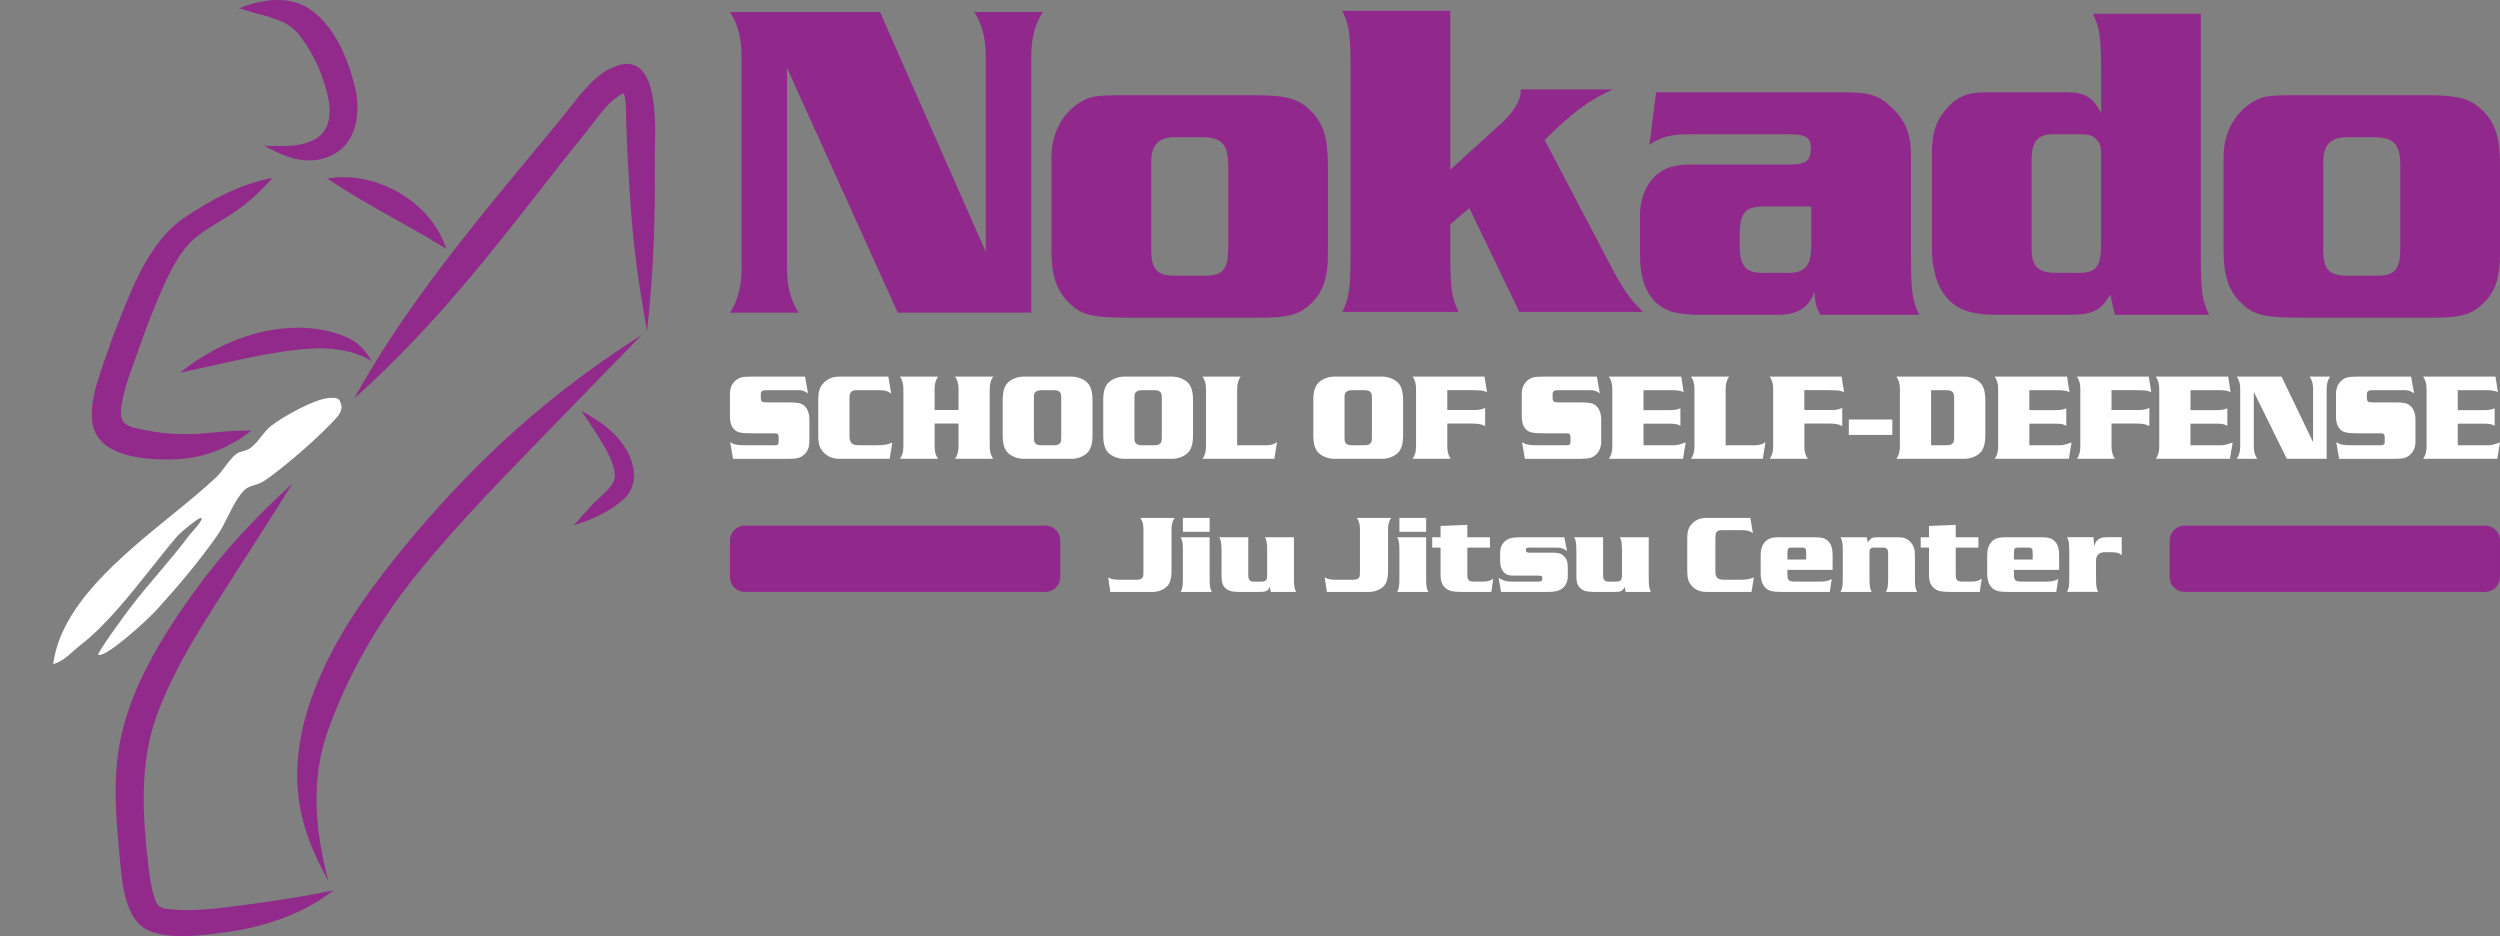 <?xml version="1.0" encoding="utf-8"?>
<!-- Generator: Adobe Illustrator 15.0.2, SVG Export Plug-In . SVG Version: 6.00 Build 0)  -->
<!DOCTYPE svg PUBLIC "-//W3C//DTD SVG 1.1//EN" "http://www.w3.org/Graphics/SVG/1.1/DTD/svg11.dtd">
<svg version="1.1" id="Layer_2" xmlns="http://www.w3.org/2000/svg" xmlns:xlink="http://www.w3.org/1999/xlink" x="0px" y="0px"
	 width="235px" height="88px" viewBox="2.5 1 235 88" enable-background="new 2.5 1 235 88" xml:space="preserve">
<rect x="2.5" y="1" width="235" height="88" fill="#808080" stroke="none"/>
<g>
	<g>
		<path fill="#912A8B" d="M26.508,2.23c1.397,0.398,2.94,0.709,3.936,1.84c1.324,1.604,2.26,3.542,2.777,5.55
			c0.458,1.778,0.504,3.802-1.445,4.634c-1.388,0.593-2.967,0.485-4.441,0.443c1.76,0.972,3.65,1.792,5.681,1.167
			c3.056-0.941,3.506-4.266,2.787-6.958c-0.7-2.621-1.956-5.655-4.36-7.158C29.456,0.538,27,0.981,24.957,1.777
			C25.474,1.93,25.991,2.083,26.508,2.23C27.202,2.427,26.226,2.15,26.508,2.23z"/>
		<path fill="#912A8B" d="M33.925,17.7c-0.225,0.022-0.451,0.044-0.677,0.067c3.581,2.436,7.515,4.332,11.196,6.617
			C43.122,20.19,38.309,17.269,33.925,17.7C33.925,17.7,34.906,17.604,33.925,17.7z"/>
		<path fill="#912A8B" d="M18.367,44.189c2.963,0,5.445-0.9,7.769-2.714c-1.283-0.009-2.546,0.071-3.822,0.204
			c-2.024,0.209-3.972,0.179-5.976-0.21c-1.263-0.247-2.588-0.34-2.47-1.827c0.149-1.884,0.953-3.769,1.567-5.539
			c0.612-1.762,1.269-3.514,2.01-5.227c0.73-1.686,1.509-3.493,2.748-4.877c1.219-1.363,3.125-2.18,4.604-3.238
			c1.243-0.888,2.322-1.902,3.332-3.042c-3.083,0.587-5.676,2.002-8.268,3.723c-3.098,2.055-4.741,6.114-6.066,9.439
			c-0.544,1.365-1.044,2.75-1.521,4.14c-0.583,1.702-1.271,3.599-1.125,5.425C11.421,43.845,15.709,44.189,18.367,44.189
			C18.997,44.189,17.077,44.189,18.367,44.189z"/>
		<path fill="#912A8B" d="M35.046,32.674c-5.194-2.149-11.482-0.038-15.607,3.352c3.068-0.638,6.115-1.42,9.213-1.903
			c2.967-0.476,6.139-0.766,8.798,0.816C36.81,33.897,36.203,33.192,35.046,32.674C34.358,32.39,35.74,32.985,35.046,32.674z"/>
		<path fill="#912A8B" d="M64.048,15.878c0.004-2.367,0.7-10.623-3.971-8.538c-1.892,0.845-3.193,2.786-4.453,4.343
			c-1.528,1.887-3.089,3.747-4.636,5.616c-5.563,6.72-10.959,13.519-15.203,21.165c4.625-4.124,8.745-8.687,12.646-13.492
			c2.293-2.826,4.519-5.706,6.771-8.564c0.805-1.021,1.611-2.04,2.433-3.047c0.979-1.206,2.044-2.934,3.503-3.607
			c0.271,0.835,0.187,1.832,0.222,2.7c0.043,1.052,0.069,2.105,0.129,3.156c0.13,2.243,0.251,4.485,0.452,6.723
			c0.296,3.299,0.802,6.561,1.379,9.821C63.934,26.727,64.114,21.335,64.048,15.878C64.049,15.04,64.109,20.916,64.048,15.878z"/>
		<path fill="#912A8B" d="M60.598,42.189c-0.989-1.117-2.16-1.866-3.454-2.566c0.464,0.675,0.934,1.347,1.364,2.043
			c0.69,1.116,1.671,2.574,1.784,3.909c0.125,1.08-1.384,2.082-2.055,2.791c-0.623,0.658-1.218,1.337-1.812,2.023
			c1.659-0.527,3.349-1.261,4.664-2.432C62.884,46.359,61.989,43.742,60.598,42.189C59.809,41.299,61.457,43.148,60.598,42.189z"/>
		<path fill="#912A8B" d="M25.328,86.083c-2.188,0.291-4.4,0.591-6.61,0.409c-0.844-0.068-1.346-0.072-1.618-0.885
			c-0.369-1.017-0.522-2.103-0.648-3.173c-0.535-4.587-0.861-9.509,0.696-13.934c1.521-4.322,4.076-8.307,6.531-12.147
			c2.104-3.291,4.243-6.556,6.294-9.881c-3.41,3.099-6.513,6.403-9.212,10.147c-3.376,4.688-6.602,9.96-7.24,15.815
			c-0.33,3.026-0.059,6.108,0.225,9.128c0.224,2.141,0.401,5.892,2.724,6.91c2.036,0.892,5.087,0.441,7.207,0.162
			c2.83-0.372,5.721-1.21,8.21-2.624c0.688-0.392,1.326-0.858,1.973-1.311C31.031,85.267,28.191,85.721,25.328,86.083
			C24.141,86.239,27.335,85.831,25.328,86.083z"/>
		<path fill="#912A8B" d="M49.402,42.85c-3.198,3.005-6.183,6.233-8.961,9.628c-2.838,3.467-5.526,7.114-7.439,11.184
			c-1.741,3.704-2.874,7.686-2.49,11.807c0.286,3.076,1.389,5.683,2.853,8.352c-1.233-4.674-1.698-9.48-0.042-14.134
			c1.908-5.361,4.823-10.351,8.401-14.767c3.964-4.893,8.439-9.394,12.813-13.917c2.678-2.77,5.371-5.526,8.059-8.286
			c0.079-0.079,0.155-0.16,0.232-0.239C58.013,35.531,53.57,38.953,49.402,42.85C45.862,46.175,53.618,38.91,49.402,42.85z"/>
	</g>
	<path fill="#FFFFFF" d="M34.371,38.568c-0.245-0.209-0.585-0.183-0.979-0.152c-1.394,0.112-4.243,1.726-5.375,2.591
		c-0.354,0.263-0.658,0.648-0.952,1.017c-0.326,0.411-0.663,0.839-1.076,1.123c-0.225,0.146-0.448,0.207-0.663,0.265
		c-0.214,0.059-0.417,0.112-0.603,0.251c-0.368,0.269-0.727,0.748-1.073,1.207c-0.267,0.354-0.519,0.691-0.773,0.938
		c-1.213,1.151-2.688,2.354-4.251,3.625C13.742,53.415,8.213,57.917,7.5,63.429c0.791-0.242,1.25-0.653,1.829-1.164
		c0.251-0.225,0.512-0.457,0.833-0.705c2.286-1.778,4.563-4.646,6.572-7.173c0.837-1.056,1.631-2.055,2.4-2.953
		c0.432-0.51,2.023-1.738,2.203-1.742l0.062-0.002l0.072,0.098l-0.025,0.062c-0.177,0.352-0.493,0.708-0.774,1.023
		c-0.157,0.174-0.306,0.343-0.417,0.49c-0.91,1.216-1.906,2.393-2.868,3.53c-0.901,1.061-1.83,2.154-2.674,3.27
		c-0.546,0.712-3.172,4.321-2.969,4.397c0.718,0.262,4.545-3.208,5.46-4.214c2.016-2.222,4.002-4.56,5.737-7.041
		c0.382-0.552,0.69-1.171,0.989-1.778c0.411-0.821,0.831-1.678,1.448-2.364c0.299-0.335,0.663-0.448,1.048-0.566
		c0.261-0.084,0.53-0.165,0.791-0.325c1.534-0.951,5.479-4.316,7.062-6.181c0.145-0.168,0.336-0.589,0.332-0.789
		C34.604,39.115,34.485,38.666,34.371,38.568z"/>
</g>
<g>
	<path fill="#FFFFFF" d="M78.455,37.977c-0.336-0.231-0.557-0.301-0.904-0.301h-0.347h-2.668c-0.393,0-0.521,0.105-0.521,0.407
		v0.267c0,0.415,0.082,0.474,0.615,0.474h1.901c0.986,0,1.312,0.069,1.6,0.348c0.29,0.266,0.452,0.729,0.452,1.251v2.107
		c0,0.509-0.174,0.917-0.511,1.216c-0.359,0.314-0.649,0.385-1.542,0.385h-5.124l-0.267-1.555c0.441,0.244,0.637,0.28,1.682,0.28
		h2.237c0.418,0,0.418,0,0.486-0.036c0.129-0.057,0.152-0.127,0.152-0.37v-0.244c0-0.382-0.07-0.474-0.349-0.474h-2.179
		c-0.939,0-1.322-0.072-1.601-0.314c-0.303-0.255-0.454-0.697-0.454-1.286v-2.119c0-0.523,0.174-0.928,0.511-1.229
		c0.358-0.313,0.649-0.382,1.542-0.382h5.008L78.455,37.977z"/>
	<path fill="#FFFFFF" d="M86.27,37.988c-0.394-0.265-0.58-0.312-1.437-0.312h-1.624c-0.464,0-0.591,0.035-0.708,0.174
		c-0.127,0.149-0.15,0.255-0.15,0.798v3.277c0,0.42,0.07,0.625,0.256,0.777c0.151,0.115,0.301,0.151,0.765,0.151h1.519
		c0.708,0,0.996-0.048,1.483-0.245l-0.245,1.519h-4.741c-0.615,0-1.136-0.222-1.496-0.625c-0.36-0.408-0.476-0.801-0.476-1.589v-3.3
		c0-0.787,0.116-1.182,0.476-1.586c0.359-0.406,0.881-0.627,1.496-0.627h4.614L86.27,37.988z"/>
	<path fill="#FFFFFF" d="M90.353,40.815v2.165c0,0.475,0.105,0.835,0.324,1.149h-3.582c0.22-0.314,0.325-0.674,0.325-1.149v-5.43
		c0-0.475-0.104-0.836-0.325-1.148h3.582c-0.219,0.312-0.324,0.673-0.324,1.148v1.992h2.249V37.55c0-0.475-0.105-0.836-0.325-1.148
		h3.582c-0.219,0.312-0.324,0.673-0.324,1.148v5.43c0,0.475,0.104,0.835,0.324,1.149h-3.582c0.22-0.314,0.325-0.674,0.325-1.149
		v-2.165H90.353z"/>
	<path fill="#FFFFFF" d="M103.224,36.402c0.591,0,1.193,0.243,1.542,0.627c0.29,0.335,0.429,0.833,0.429,1.587v3.3
		c0,0.752-0.139,1.252-0.429,1.589c-0.349,0.381-0.951,0.625-1.542,0.625h-4.499c-0.591,0-1.194-0.244-1.542-0.625
		c-0.29-0.337-0.43-0.836-0.43-1.589v-3.3c0-0.753,0.14-1.25,0.43-1.587c0.347-0.384,0.95-0.627,1.542-0.627H103.224z
		 M99.687,41.948c0,0.442,0.012,0.545,0.093,0.674c0.115,0.173,0.289,0.231,0.672,0.231h1.043c0.382,0,0.557-0.06,0.672-0.231
		c0.082-0.129,0.091-0.232,0.091-0.674v-3.366c0-0.443-0.009-0.547-0.091-0.673c-0.116-0.175-0.289-0.232-0.672-0.232h-1.147
		c-0.244,0-0.465,0.093-0.569,0.232c-0.081,0.116-0.093,0.23-0.093,0.673V41.948z"/>
	<path fill="#FFFFFF" d="M112.672,36.402c0.592,0,1.195,0.243,1.543,0.627c0.29,0.335,0.429,0.833,0.429,1.587v3.3
		c0,0.752-0.139,1.252-0.429,1.589c-0.348,0.381-0.951,0.625-1.543,0.625h-4.498c-0.591,0-1.194-0.244-1.542-0.625
		c-0.289-0.337-0.428-0.836-0.428-1.589v-3.3c0-0.753,0.139-1.25,0.428-1.587c0.348-0.384,0.951-0.627,1.542-0.627H112.672z
		 M109.137,41.948c0,0.442,0.012,0.545,0.093,0.674c0.117,0.173,0.29,0.231,0.673,0.231h1.042c0.384,0,0.556-0.06,0.673-0.231
		c0.08-0.129,0.092-0.232,0.092-0.674v-3.366c0-0.443-0.012-0.547-0.092-0.673c-0.117-0.175-0.291-0.232-0.673-0.232h-1.148
		c-0.245,0-0.463,0.093-0.568,0.232c-0.081,0.116-0.093,0.23-0.093,0.673V41.948z"/>
	<path fill="#FFFFFF" d="M122.286,44.129h-6.749c0.221-0.314,0.326-0.674,0.326-1.149v-5.43c0-0.475-0.105-0.836-0.326-1.148h3.582
		c-0.219,0.312-0.326,0.673-0.326,1.148v5.304h2.76c0.405,0,0.696-0.093,0.986-0.292L122.286,44.129z"/>
	<path fill="#FFFFFF" d="M132.42,36.402c0.592,0,1.194,0.243,1.543,0.627c0.289,0.335,0.428,0.833,0.428,1.587v3.3
		c0,0.752-0.139,1.252-0.428,1.589c-0.349,0.381-0.952,0.625-1.543,0.625h-4.499c-0.592,0-1.193-0.244-1.54-0.625
		c-0.289-0.337-0.43-0.836-0.43-1.589v-3.3c0-0.753,0.143-1.25,0.43-1.587c0.347-0.384,0.95-0.627,1.54-0.627H132.42z
		 M128.884,41.948c0,0.442,0.012,0.545,0.092,0.674c0.118,0.173,0.29,0.231,0.673,0.231h1.043c0.383,0,0.559-0.06,0.674-0.231
		c0.084-0.129,0.094-0.232,0.094-0.674v-3.366c0-0.443-0.01-0.547-0.094-0.673c-0.115-0.175-0.291-0.232-0.674-0.232h-1.146
		c-0.244,0-0.463,0.093-0.569,0.232c-0.08,0.116-0.092,0.23-0.092,0.673V41.948z"/>
	<path fill="#FFFFFF" d="M138.545,39.542h2.562c0.453,0,0.615-0.038,0.995-0.198v1.703c-0.391-0.186-0.647-0.232-1.24-0.232h-2.316
		v2.165c0,0.475,0.102,0.835,0.322,1.149h-3.582c0.223-0.314,0.323-0.674,0.323-1.149v-5.43c0-0.475-0.102-0.836-0.323-1.148h6.758
		l0.233,1.459c-0.442-0.173-0.488-0.173-1.612-0.186h-2.121v1.866H138.545L138.545,39.542z"/>
	<path fill="#FFFFFF" d="M152.884,37.977c-0.336-0.231-0.555-0.301-0.901-0.301h-0.35h-2.665c-0.394,0-0.523,0.105-0.523,0.407
		v0.267c0,0.415,0.084,0.474,0.616,0.474h1.9c0.983,0,1.31,0.069,1.598,0.348c0.292,0.266,0.454,0.729,0.454,1.251v2.107
		c0,0.509-0.175,0.917-0.509,1.216c-0.361,0.314-0.648,0.385-1.541,0.385h-5.122l-0.268-1.555c0.441,0.244,0.639,0.28,1.683,0.28
		h2.236c0.418,0,0.418,0,0.488-0.036c0.126-0.057,0.148-0.127,0.148-0.37v-0.244c0-0.382-0.066-0.474-0.349-0.474h-2.179
		c-0.938,0-1.322-0.072-1.598-0.314c-0.306-0.254-0.455-0.695-0.455-1.285v-2.119c0-0.523,0.174-0.928,0.51-1.229
		c0.361-0.313,0.65-0.382,1.543-0.382h5.008L152.884,37.977z"/>
	<path fill="#FFFFFF" d="M156.99,39.553h2.366c0.546,0,0.766-0.034,1.102-0.173v1.655c-0.198-0.139-0.476-0.207-0.883-0.207h-2.585
		v2.027h2.864c0.29,0,0.533-0.06,1.102-0.267l-0.255,1.542h-6.968c0.222-0.314,0.324-0.674,0.324-1.149v-5.43
		c0-0.475-0.103-0.835-0.324-1.147h6.806l0.221,1.448c-0.464-0.162-0.558-0.174-1.356-0.174h-2.413V39.553z"/>
	<path fill="#FFFFFF" d="M168.202,44.129h-6.748c0.223-0.314,0.324-0.674,0.324-1.149v-5.43c0-0.475-0.102-0.836-0.324-1.148h3.581
		c-0.222,0.312-0.324,0.673-0.324,1.148v5.304h2.76c0.404,0,0.694-0.093,0.985-0.292L168.202,44.129z"/>
	<path fill="#FFFFFF" d="M172.111,39.542h2.563c0.449,0,0.611-0.038,0.996-0.198v1.703c-0.395-0.186-0.649-0.232-1.24-0.232h-2.319
		v2.165c0,0.475,0.102,0.835,0.323,1.149h-3.582c0.223-0.314,0.326-0.674,0.326-1.149v-5.43c0-0.475-0.104-0.836-0.326-1.148h6.759
		l0.229,1.459c-0.437-0.173-0.486-0.173-1.61-0.186h-2.122v1.866H172.111L172.111,39.542z"/>
	<path fill="#FFFFFF" d="M180.379,41.882h-4.091v-1.448h4.091V41.882z"/>
	<path fill="#FFFFFF" d="M180.765,44.129c0.218-0.314,0.325-0.674,0.325-1.149v-5.43c0-0.475-0.107-0.836-0.325-1.148h6.385
		c0.591,0,1.195,0.243,1.541,0.627c0.288,0.335,0.428,0.833,0.428,1.587v3.3c0,0.752-0.142,1.252-0.428,1.589
		c-0.346,0.381-0.95,0.625-1.541,0.625L180.765,44.129L180.765,44.129z M185.424,42.855c0.37,0,0.554-0.06,0.663-0.231
		c0.088-0.129,0.102-0.232,0.102-0.674v-3.367c0-0.443-0.014-0.546-0.102-0.673c-0.107-0.175-0.293-0.232-0.663-0.232h-1.403v5.178
		H185.424z"/>
	<path fill="#FFFFFF" d="M193.26,39.553h2.365c0.547,0,0.766-0.034,1.105-0.173v1.655c-0.197-0.139-0.479-0.207-0.881-0.207h-2.59
		v2.027h2.866c0.289,0,0.532-0.06,1.102-0.267l-0.255,1.542h-6.969c0.224-0.314,0.323-0.674,0.323-1.149v-5.43
		c0-0.475-0.102-0.835-0.323-1.147h6.804l0.223,1.448c-0.467-0.162-0.556-0.174-1.357-0.174h-2.413V39.553z"/>
	<path fill="#FFFFFF" d="M200.983,39.542h2.562c0.451,0,0.613-0.038,0.995-0.198v1.703c-0.391-0.186-0.646-0.232-1.239-0.232h-2.317
		v2.165c0,0.475,0.102,0.835,0.325,1.149h-3.582c0.219-0.314,0.323-0.674,0.323-1.149v-5.43c0-0.475-0.104-0.836-0.323-1.148h6.759
		l0.229,1.459c-0.442-0.173-0.488-0.173-1.611-0.186h-2.12V39.542L200.983,39.542z"/>
	<path fill="#FFFFFF" d="M208.404,39.553h2.364c0.547,0,0.767-0.034,1.102-0.173v1.655c-0.197-0.139-0.474-0.207-0.879-0.207h-2.587
		v2.027h2.864c0.29,0,0.534-0.06,1.102-0.267l-0.256,1.542h-6.968c0.224-0.314,0.323-0.674,0.323-1.149v-5.43
		c0-0.475-0.102-0.835-0.323-1.147h6.806l0.22,1.448c-0.463-0.162-0.555-0.174-1.357-0.174h-2.41V39.553L208.404,39.553z"/>
	<path fill="#FFFFFF" d="M219.93,42.562V37.55c0-0.475-0.105-0.836-0.325-1.148h1.925c-0.22,0.312-0.325,0.673-0.325,1.148v6.579
		h-3.745l-3.104-6.29v5.14c0,0.475,0.103,0.835,0.323,1.149h-1.923c0.218-0.314,0.322-0.674,0.322-1.149v-5.43
		c0-0.475-0.104-0.836-0.322-1.148h4.209L219.93,42.562z"/>
	<path fill="#FFFFFF" d="M229.426,37.977c-0.335-0.231-0.555-0.301-0.902-0.301h-0.35h-2.666c-0.395,0-0.521,0.105-0.521,0.407
		v0.267c0,0.415,0.081,0.474,0.615,0.474h1.898c0.985,0,1.311,0.069,1.6,0.348c0.291,0.266,0.453,0.729,0.453,1.251v2.107
		c0,0.509-0.174,0.917-0.509,1.216c-0.36,0.314-0.65,0.385-1.544,0.385h-5.123l-0.268-1.555c0.441,0.244,0.638,0.28,1.683,0.28
		h2.238c0.417,0,0.417,0,0.489-0.036c0.124-0.057,0.146-0.127,0.146-0.37v-0.244c0-0.382-0.068-0.474-0.347-0.474h-2.179
		c-0.94,0-1.323-0.072-1.601-0.314c-0.303-0.254-0.453-0.695-0.453-1.285v-2.119c0-0.523,0.175-0.928,0.51-1.229
		c0.359-0.313,0.649-0.382,1.543-0.382h5.007L229.426,37.977z"/>
	<path fill="#FFFFFF" d="M233.529,39.553h2.367c0.546,0,0.767-0.034,1.101-0.173v1.655c-0.196-0.139-0.475-0.207-0.881-0.207h-2.587
		v2.027h2.865c0.289,0,0.535-0.06,1.104-0.267l-0.256,1.542h-6.968c0.22-0.314,0.324-0.674,0.324-1.149v-5.43
		c0-0.475-0.104-0.835-0.324-1.147h6.803l0.222,1.448c-0.462-0.162-0.556-0.174-1.354-0.174h-2.415V39.553L233.529,39.553z"/>
</g>
<g>
	<path fill="#FFFFFF" d="M106.667,55.267c0.302,0.184,0.49,0.228,1.147,0.228h1.483c0.344,0,0.5-0.052,0.604-0.208
		c0.074-0.116,0.083-0.208,0.083-0.608V50.72c0-0.428-0.094-0.754-0.292-1.035h3.225c-0.199,0.281-0.292,0.605-0.292,1.035v3.93
		c0,0.688-0.125,1.123-0.387,1.43c-0.312,0.344-0.855,0.562-1.399,0.562h-3.966L106.667,55.267z"/>
	<path fill="#FFFFFF" d="M116.206,55.35c0,0.752,0.042,0.99,0.209,1.291h-2.932c0.167-0.304,0.209-0.543,0.209-1.291v-2.553
		c0-0.753-0.042-0.993-0.209-1.295h2.723V55.35z M116.206,50.991h-2.514v-1.305h2.514V50.991z"/>
	<path fill="#FFFFFF" d="M124.129,55.35c0,0.752,0.04,0.99,0.207,1.291h-2.38l-0.092-0.479c-0.171,0.387-0.357,0.479-0.952,0.479
		h-1.942c-0.647,0-1.01-0.104-1.272-0.352c-0.313-0.294-0.375-0.545-0.375-1.42v-2.072c0-0.753-0.043-0.993-0.208-1.295h2.723v3.484
		c0,0.346,0.023,0.418,0.125,0.54c0.096,0.116,0.178,0.148,0.429,0.148h0.607c0.502,0,0.615-0.116,0.615-0.628v-2.25
		c0-0.753-0.043-0.993-0.209-1.295h2.725V55.35L124.129,55.35z"/>
	<path fill="#FFFFFF" d="M127.019,55.267c0.303,0.184,0.489,0.228,1.148,0.228h1.481c0.347,0,0.503-0.052,0.605-0.208
		c0.073-0.116,0.083-0.208,0.083-0.608V50.72c0-0.428-0.094-0.754-0.291-1.035h3.224c-0.197,0.281-0.291,0.605-0.291,1.035v3.93
		c0,0.688-0.125,1.123-0.387,1.43c-0.312,0.344-0.856,0.562-1.398,0.562h-3.966L127.019,55.267z"/>
	<path fill="#FFFFFF" d="M136.557,55.35c0,0.752,0.042,0.99,0.21,1.291h-2.932c0.166-0.304,0.207-0.543,0.207-1.291v-2.553
		c0-0.753-0.041-0.993-0.207-1.295h2.722V55.35z M136.557,50.991h-2.515v-1.305h2.515V50.991z"/>
	<path fill="#FFFFFF" d="M142.56,52.473h-2.13v2.387c0,0.718,0.084,0.813,0.74,0.813h0.689c0.469,0,0.732-0.074,1.011-0.281
		l-0.186,1.249h-2.672c-0.866,0-1.22-0.063-1.51-0.27c-0.422-0.283-0.589-0.677-0.589-1.387v-0.396v-2.115h-0.782v-0.971h0.782
		v-1.063l2.516-0.102v1.165h2.13V52.473L142.56,52.473z"/>
	<path fill="#FFFFFF" d="M149.802,52.797c-0.375-0.282-0.546-0.324-1.271-0.324h-2.142c-0.325,0.011-0.325,0.011-0.368,0.029
		c-0.061,0.031-0.094,0.103-0.094,0.198c0,0.166,0.104,0.248,0.313,0.248h0.125h1.973c0.671,0,0.9,0.063,1.17,0.338
		c0.271,0.248,0.366,0.55,0.366,1.093v0.729c0,0.554-0.18,0.953-0.544,1.221c-0.314,0.227-0.67,0.312-1.325,0.312h-4.404
		l-0.23-1.313c0.634,0.322,0.731,0.345,1.462,0.345h2.2c0.357,0,0.449-0.061,0.449-0.295c0-0.22-0.071-0.27-0.395-0.27h-2.232
		c-0.554,0-0.795-0.083-1.035-0.365c-0.198-0.229-0.305-0.561-0.305-0.978v-0.817c0-0.394,0.126-0.724,0.354-0.979
		c0.355-0.375,0.712-0.469,1.733-0.469h3.941L149.802,52.797z"/>
	<path fill="#FFFFFF" d="M157.483,55.35c0,0.752,0.043,0.99,0.209,1.291h-2.38l-0.092-0.479c-0.168,0.387-0.355,0.479-0.951,0.479
		h-1.94c-0.648,0-1.014-0.104-1.276-0.352c-0.309-0.294-0.375-0.545-0.375-1.42v-2.072c0-0.753-0.042-0.993-0.207-1.295h2.721v3.484
		c0,0.346,0.021,0.418,0.126,0.54c0.096,0.116,0.18,0.148,0.429,0.148h0.605c0.502,0,0.615-0.116,0.615-0.628v-2.25
		c0-0.753-0.042-0.993-0.208-1.295h2.722v3.848H157.483L157.483,55.35z"/>
	<path fill="#FFFFFF" d="M167.274,51.117c-0.355-0.242-0.521-0.284-1.294-0.284h-1.462c-0.416,0-0.531,0.031-0.636,0.158
		c-0.112,0.138-0.137,0.226-0.137,0.716v2.954c0,0.376,0.063,0.563,0.229,0.697c0.137,0.104,0.271,0.137,0.689,0.137h1.367
		c0.634,0,0.896-0.041,1.334-0.22l-0.22,1.365h-4.267c-0.551,0-1.022-0.195-1.348-0.562c-0.322-0.366-0.429-0.721-0.429-1.43v-2.974
		c0-0.708,0.104-1.062,0.429-1.427c0.325-0.363,0.795-0.563,1.348-0.563h4.154L167.274,51.117z"/>
	<path fill="#FFFFFF" d="M170.52,54.566v0.429c0,0.571,0.126,0.677,0.771,0.677h2.285c0.481,0,0.823-0.074,1.108-0.24l-0.189,1.208
		h-4.582c-0.752,0-1.146-0.094-1.428-0.352c-0.325-0.306-0.481-0.764-0.481-1.388v-1.658c0-0.658,0.145-1.064,0.481-1.375
		c0.291-0.271,0.628-0.365,1.283-0.365h3.161c0.856,0,1.14,0.075,1.443,0.393c0.282,0.296,0.394,0.689,0.394,1.327v1.345H170.52z
		 M172.283,53.046c0-0.505-0.052-0.573-0.46-0.573h-0.824c-0.429,0-0.479,0.061-0.479,0.584v0.54h1.764V53.046z"/>
	<path fill="#FFFFFF" d="M178.076,52.013c0.209-0.396,0.408-0.511,0.909-0.511h1.891c0.592,0,0.926,0.124,1.218,0.459
		c0.292,0.323,0.409,0.656,0.409,1.243v2.146c0,0.752,0.04,0.99,0.208,1.291h-2.933c0.167-0.304,0.207-0.543,0.207-1.291v-2.242
		c0-0.523-0.103-0.635-0.529-0.635h-0.774c-0.345,0-0.449,0.111-0.449,0.5v2.378c0,0.751,0.042,0.989,0.211,1.292h-2.934
		c0.169-0.303,0.211-0.541,0.211-1.292v-2.554c0-0.751-0.042-0.992-0.211-1.295h2.465L178.076,52.013z"/>
	<path fill="#FFFFFF" d="M188.472,52.473h-2.131v2.387c0,0.718,0.082,0.813,0.742,0.813h0.689c0.469,0,0.73-0.074,1.012-0.281
		l-0.188,1.249h-2.672c-0.866,0-1.22-0.063-1.514-0.27c-0.417-0.283-0.585-0.677-0.585-1.387v-0.396v-2.115h-0.78v-0.971h0.78
		v-1.063l2.515-0.102v1.165h2.131V52.473L188.472,52.473z"/>
	<path fill="#FFFFFF" d="M191.81,54.566v0.429c0,0.571,0.128,0.677,0.772,0.677h2.286c0.48,0,0.826-0.074,1.106-0.24l-0.187,1.208
		h-4.582c-0.751,0-1.148-0.094-1.43-0.352c-0.322-0.306-0.479-0.764-0.479-1.388v-1.658c0-0.658,0.145-1.064,0.479-1.375
		c0.293-0.271,0.625-0.365,1.282-0.365h3.163c0.857,0,1.138,0.075,1.441,0.393c0.282,0.296,0.396,0.689,0.396,1.327v1.345H191.81z
		 M193.574,53.046c0-0.505-0.052-0.573-0.461-0.573h-0.821c-0.43,0-0.482,0.061-0.482,0.584v0.54h1.765V53.046L193.574,53.046z"/>
	<path fill="#FFFFFF" d="M199.356,52.347c0.127-0.419,0.241-0.575,0.502-0.711c0.219-0.113,0.375-0.138,0.825-0.138h1.26V53.2
		c-0.237-0.23-0.479-0.294-1.05-0.294h-0.521c-0.545,0-0.845,0.282-0.845,0.77v1.672c0,0.75,0.041,0.989,0.207,1.29h-2.933
		c0.168-0.303,0.21-0.54,0.21-1.29v-2.555c0-0.751-0.042-0.991-0.21-1.295h2.485L199.356,52.347z"/>
</g>
<path fill="#91298C" d="M71.117,55.258c0,0.76,0.624,1.383,1.387,1.383h28.271c0.762,0,1.387-0.623,1.387-1.383v-3.465
	c0-0.76-0.624-1.386-1.387-1.386H72.503c-0.763,0-1.387,0.626-1.387,1.386V55.258z"/>
<path fill="#91298C" d="M206.452,55.258c0,0.76,0.625,1.383,1.387,1.383h28.271c0.761,0,1.388-0.623,1.388-1.383v-3.465
	c0-0.76-0.627-1.386-1.388-1.386h-28.271c-0.762,0-1.387,0.626-1.387,1.386V55.258z"/>
<g>
	<path fill="#91298C" d="M95.163,24.67V6.321c0-1.738-0.35-3.049-1.087-4.195h6.449c-0.738,1.146-1.086,2.457-1.086,4.195v24.07
		H86.889L76.478,7.38v18.816c0,1.737,0.349,3.051,1.087,4.195h-6.448c0.739-1.144,1.088-2.458,1.088-4.195V6.321
		c0-1.738-0.349-3.049-1.088-4.195h14.102L95.163,24.67z"/>
	<path fill="#91298C" d="M175.638,9.676c2.682,0,3.498,0.254,4.785,1.527c1.205,1.188,1.711,2.461,1.711,4.415v9.757
		c0,3.013,0.154,3.989,0.78,5.219h-9.298c-0.391-0.72-0.47-1.017-0.586-2.207c-0.388,1.487-1.517,2.207-3.459,2.207h-7.002
		c-2.413,0-3.386-0.254-4.396-1.146c-1.012-0.934-1.517-2.417-1.517-4.583v-3.565c0-1.697,0.623-3.14,1.711-3.987
		c0.738-0.596,1.673-0.849,3.15-0.849h8.946c1.128,0,1.206-0.043,1.556-0.17c0.47-0.127,0.702-0.637,0.702-1.315
		c0-1.062-0.43-1.358-2.062-1.358h-9.104c-1.945,0-2.722,0.169-4.008,0.977l0.625-4.923L175.638,9.676L175.638,9.676z
		 M168.247,20.411c-1.711,0-2.218,0.635-2.218,2.672v0.893c0,2.037,0.507,2.673,2.218,2.673h2.294c1.673,0,2.219-0.637,2.219-2.673
		v-3.565H168.247z"/>
	<path fill="#91298C" d="M209.381,25.333c0,3.054,0.155,4.03,0.778,5.26h-8.871l-0.429-1.909c-0.856,1.528-1.635,1.909-3.967,1.909
		h-6.652c-2.88,0-4.317-0.677-5.331-2.46c-0.464-0.807-0.814-2.375-0.814-3.606v-9.081c0-1.867,0.351-2.97,1.244-4.074
		c1.013-1.23,2.021-1.697,3.774-1.697h7.703c1.631,0,2.487,0.508,3.187,1.952V7.553c0-3.054-0.156-4.03-0.778-5.26h10.154v23.039
		H209.381z M197.903,26.648c1.673,0,2.1-0.596,2.1-2.759v-7.765c0-1.4,0-1.485-0.387-1.951c-0.35-0.423-0.7-0.552-1.597-0.552
		h-2.565c-1.403,0-1.983,0.722-1.983,2.377v8.401c0,1.653,0.624,2.249,2.296,2.249H197.903z"/>
	<path fill="#91298C" d="M230.382,9.946c3.188,0,4.317,0.3,5.481,1.444c1.209,1.188,1.637,2.546,1.637,5.177v8.317
		c0,2.164-0.428,3.477-1.439,4.497c-1.168,1.188-2.139,1.484-5.018,1.484h-12.175c-3.618,0-4.554-0.253-5.758-1.44
		c-1.128-1.147-1.594-2.547-1.594-4.754v-8.909c0-2.038,0.854-3.819,2.294-4.88c1.125-0.807,1.672-0.934,4.201-0.934L230.382,9.946
		L230.382,9.946z M220.887,24.459c0,1.866,0.546,2.46,2.259,2.46h2.799c1.671,0,2.179-0.594,2.179-2.589v-7.806
		c0-1.995-0.623-2.629-2.565-2.629h-2.412c-1.557,0-2.259,0.72-2.259,2.334V24.459L220.887,24.459z"/>
	<path fill="#91298C" d="M120.206,9.946c3.188,0,4.315,0.3,5.482,1.444c1.206,1.188,1.636,2.546,1.636,5.177v8.317
		c0,2.164-0.43,3.477-1.438,4.497c-1.167,1.188-2.143,1.484-5.021,1.484h-12.174c-3.617,0-4.551-0.253-5.756-1.44
		c-1.127-1.147-1.597-2.547-1.597-4.754v-8.909c0-2.038,0.856-3.819,2.296-4.88c1.125-0.807,1.673-0.934,4.202-0.934L120.206,9.946
		L120.206,9.946z M110.713,24.459c0,1.866,0.545,2.46,2.258,2.46h2.799c1.671,0,2.179-0.594,2.179-2.589v-7.806
		c0-1.995-0.624-2.629-2.567-2.629h-2.411c-1.556,0-2.258,0.72-2.258,2.334V24.459z"/>
	<g>
		<path fill="#91298C" d="M138.827,22.09v2.97c0,3.056,0.156,4.032,0.78,5.261h-10.934c0.621-1.229,0.777-2.206,0.777-5.261V7.28
			c0-3.055-0.156-4.029-0.777-5.26h10.153v14.934l4.941-4.497c0.934-0.851,1.673-2.037,1.673-2.758V9.403h8.675
			c-2.257,1.019-3.695,2.08-6.42,4.753l6.42,12.221c1.205,2.206,1.635,2.76,2.838,3.946h-11.633l-4.704-9.76L138.827,22.09z"/>
	</g>
</g>
</svg>
